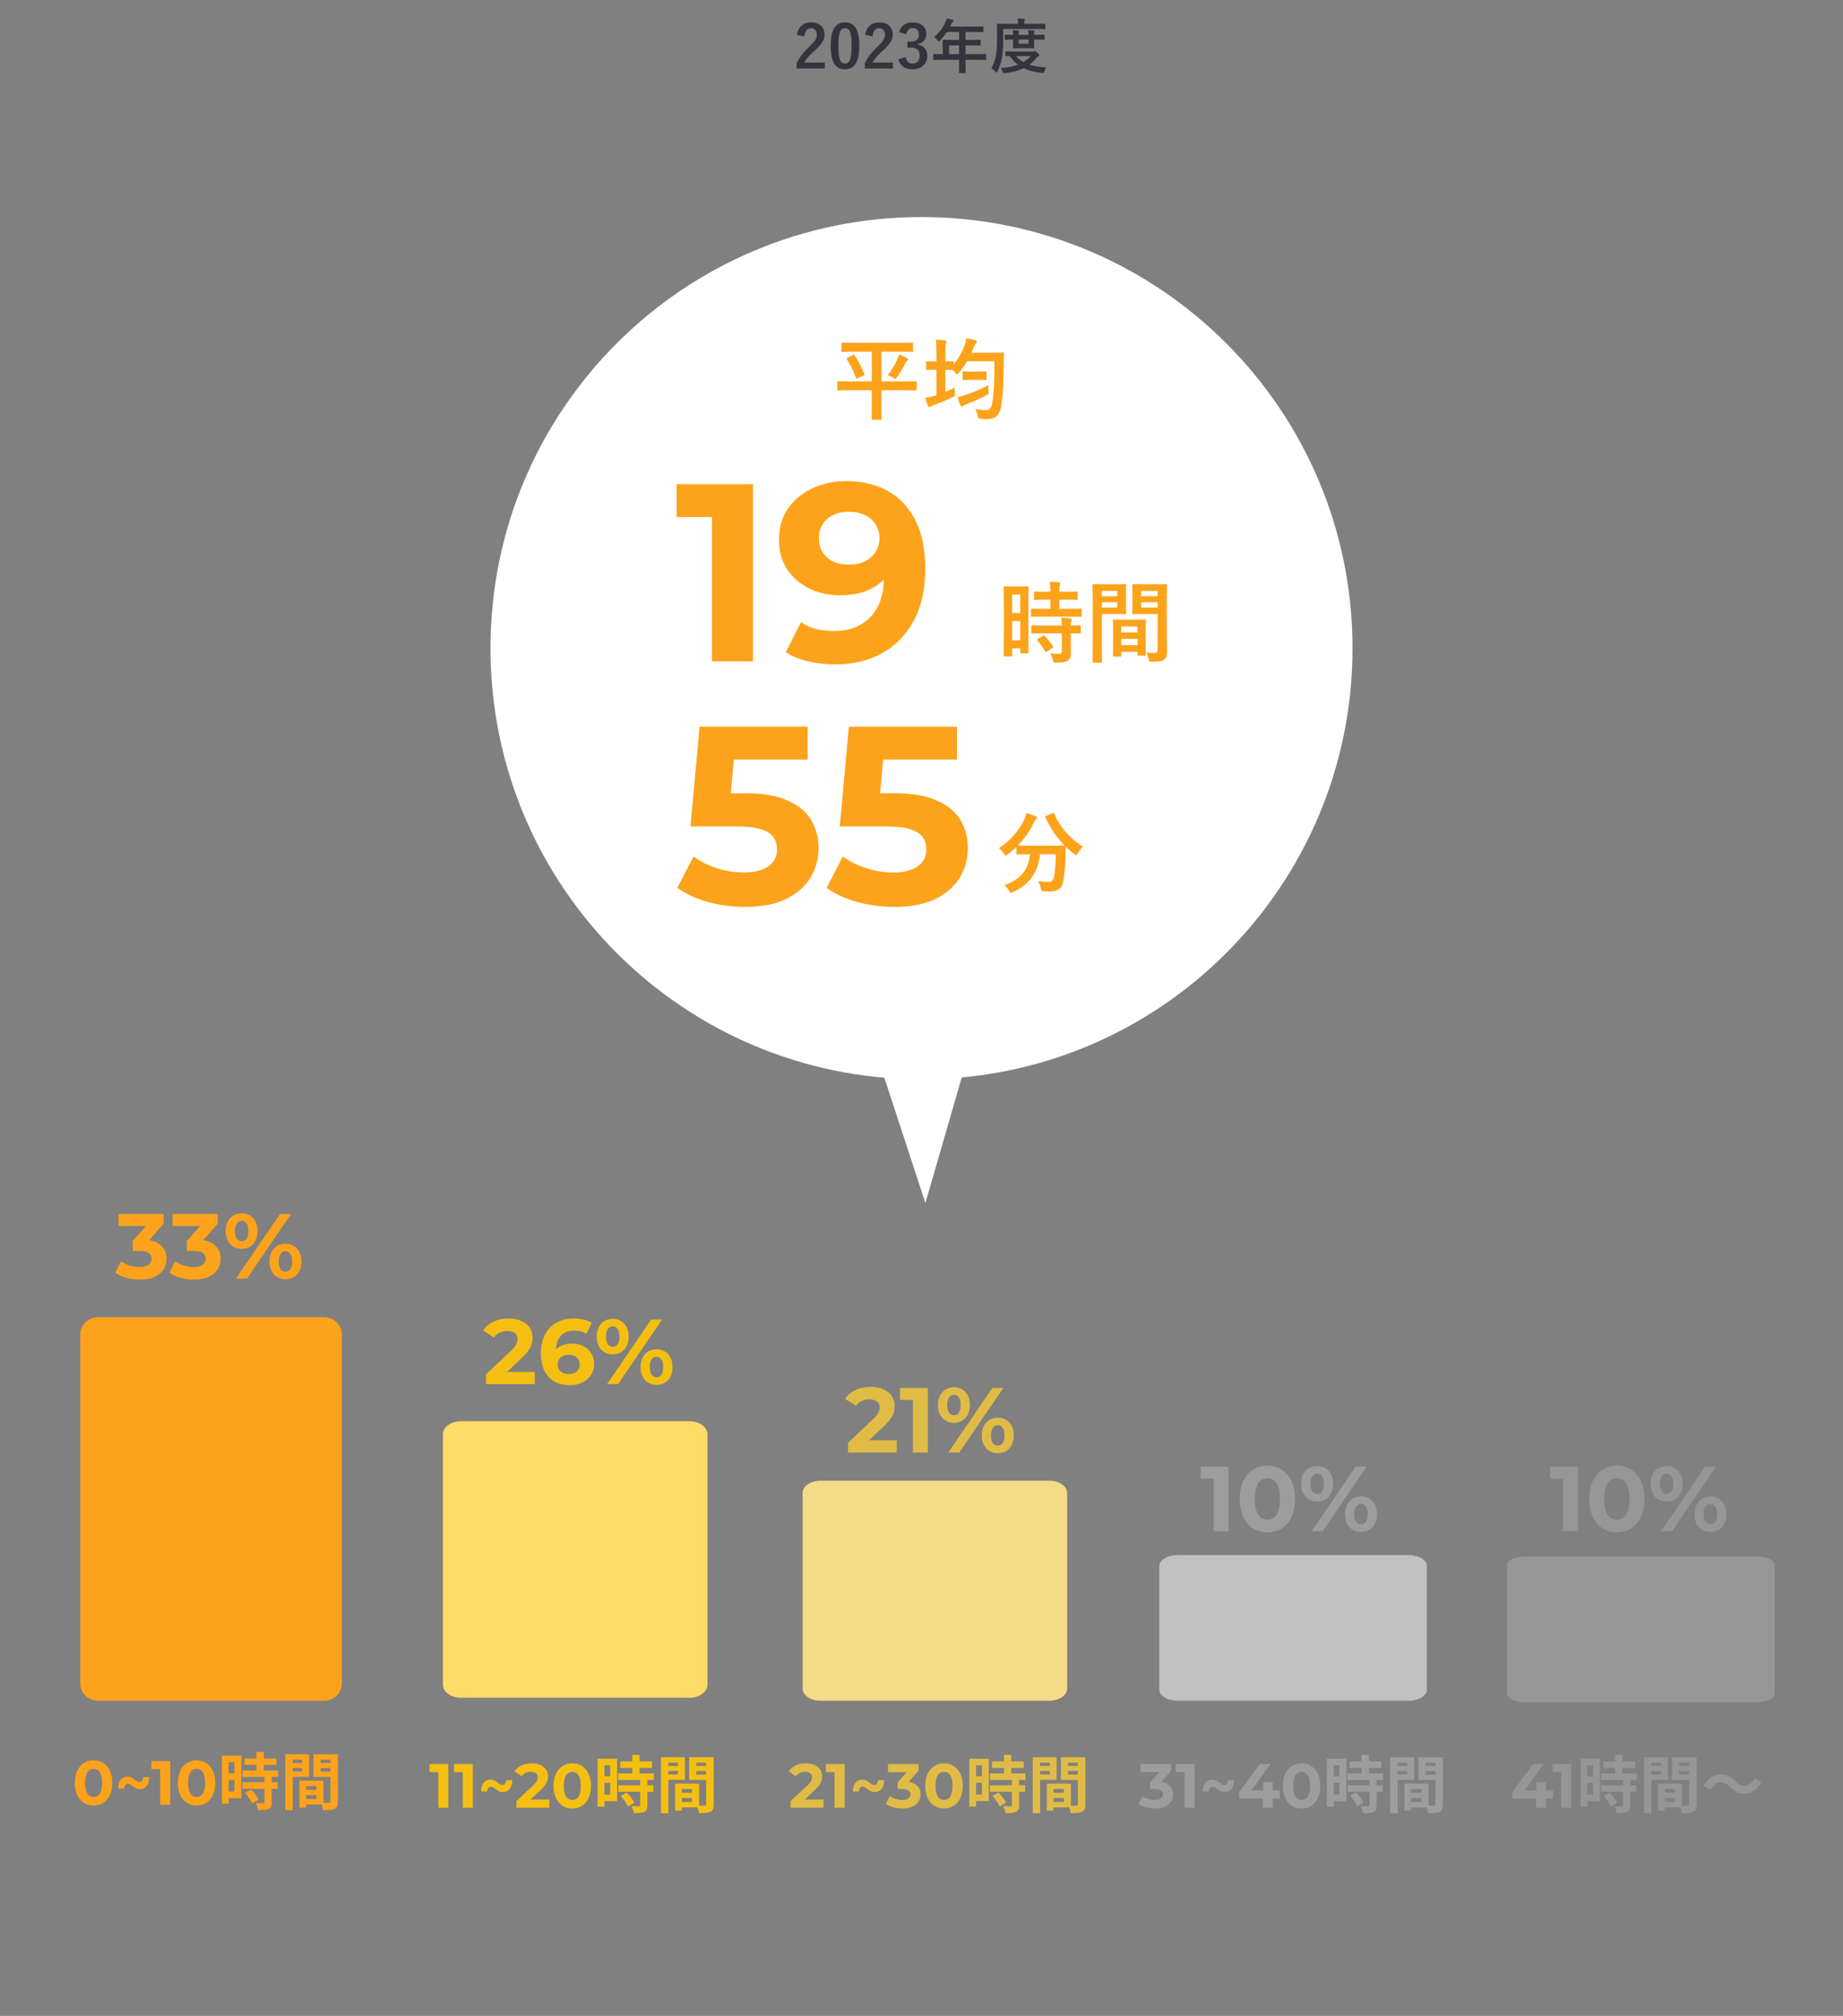 <svg width="620" height="678" viewBox="0 0 620 678" fill="none" xmlns="http://www.w3.org/2000/svg">
<rect x="0" y="0" width="620" height="678" fill="#808080" stroke="none"/>
<mask id="mask0_702_1433" style="mask-type:luminance" maskUnits="userSpaceOnUse" x="0" y="6" width="620" height="672">
<path d="M620 6H0V678H620V6Z" fill="white"/>
</mask>
<g mask="url(#mask0_702_1433)">
<path d="M31.478 607.252C30.274 607.252 29.196 606.958 28.244 606.37C27.292 605.768 26.543 604.9 25.997 603.766C25.451 602.632 25.178 601.26 25.178 599.65C25.178 598.04 25.451 596.668 25.997 595.534C26.543 594.4 27.292 593.539 28.244 592.951C29.196 592.349 30.274 592.048 31.478 592.048C32.696 592.048 33.774 592.349 34.712 592.951C35.664 593.539 36.413 594.4 36.959 595.534C37.505 596.668 37.778 598.04 37.778 599.65C37.778 601.26 37.505 602.632 36.959 603.766C36.413 604.9 35.664 605.768 34.712 606.37C33.774 606.958 32.696 607.252 31.478 607.252ZM31.478 604.375C32.052 604.375 32.549 604.214 32.969 603.892C33.403 603.57 33.739 603.059 33.977 602.359C34.229 601.659 34.355 600.756 34.355 599.65C34.355 598.544 34.229 597.641 33.977 596.941C33.739 596.241 33.403 595.73 32.969 595.408C32.549 595.086 32.052 594.925 31.478 594.925C30.918 594.925 30.421 595.086 29.987 595.408C29.567 595.73 29.231 596.241 28.979 596.941C28.741 597.641 28.622 598.544 28.622 599.65C28.622 600.756 28.741 601.659 28.979 602.359C29.231 603.059 29.567 603.57 29.987 603.892C30.421 604.214 30.918 604.375 31.478 604.375ZM47.074 601.729C46.584 601.729 46.15 601.638 45.772 601.456C45.394 601.274 45.05 601.064 44.742 600.826C44.434 600.588 44.148 600.378 43.882 600.196C43.615 600 43.343 599.902 43.062 599.902C42.684 599.902 42.377 600.049 42.139 600.343C41.914 600.637 41.788 601.036 41.761 601.54H39.724C39.752 600.21 40.053 599.209 40.627 598.537C41.215 597.865 41.964 597.529 42.873 597.529C43.364 597.529 43.797 597.627 44.175 597.823C44.553 598.005 44.889 598.215 45.184 598.453C45.492 598.677 45.779 598.887 46.044 599.083C46.31 599.265 46.584 599.356 46.864 599.356C47.255 599.356 47.563 599.209 47.788 598.915C48.026 598.621 48.151 598.222 48.166 597.718H50.224C50.196 599.034 49.888 600.035 49.3 600.721C48.725 601.393 47.983 601.729 47.074 601.729ZM53.881 607V593.56L55.351 595.03H50.941V592.3H57.283V607H53.881ZM66.136 607.252C64.932 607.252 63.854 606.958 62.902 606.37C61.95 605.768 61.201 604.9 60.655 603.766C60.109 602.632 59.836 601.26 59.836 599.65C59.836 598.04 60.109 596.668 60.655 595.534C61.201 594.4 61.95 593.539 62.902 592.951C63.854 592.349 64.932 592.048 66.136 592.048C67.354 592.048 68.432 592.349 69.37 592.951C70.322 593.539 71.071 594.4 71.617 595.534C72.163 596.668 72.436 598.04 72.436 599.65C72.436 601.26 72.163 602.632 71.617 603.766C71.071 604.9 70.322 605.768 69.37 606.37C68.432 606.958 67.354 607.252 66.136 607.252ZM66.136 604.375C66.71 604.375 67.207 604.214 67.627 603.892C68.061 603.57 68.397 603.059 68.635 602.359C68.887 601.659 69.013 600.756 69.013 599.65C69.013 598.544 68.887 597.641 68.635 596.941C68.397 596.241 68.061 595.73 67.627 595.408C67.207 595.086 66.71 594.925 66.136 594.925C65.576 594.925 65.079 595.086 64.645 595.408C64.225 595.73 63.889 596.241 63.637 596.941C63.399 597.641 63.28 598.544 63.28 599.65C63.28 600.756 63.399 601.659 63.637 602.359C63.889 603.059 64.225 603.57 64.645 603.892C65.079 604.214 65.576 604.375 66.136 604.375ZM78.877 592.72H76.945V596.416H78.877V592.72ZM76.945 602.548H78.877V598.6H76.945V602.548ZM81.208 590.494V604.774H76.945V606.622H74.635V590.494H81.208ZM82.447 603.01L84.442 601.855C85.408 602.884 86.542 604.27 86.983 605.299L84.841 606.538C84.463 605.572 83.392 604.081 82.447 603.01ZM93.556 597.634H91.393V599.44H93.409V601.603H91.393V606.181C91.393 607.378 91.162 608.008 90.343 608.386C89.524 608.743 88.39 608.806 86.836 608.806C86.752 608.113 86.374 607.126 86.038 606.454C87.046 606.496 88.222 606.496 88.537 606.496C88.873 606.496 88.978 606.412 88.978 606.118V601.603H81.607V599.44H88.978V597.634H81.565V595.45H86.311V593.602H82.279V591.418H86.311V589.213H88.768V591.418H92.968V593.602H88.768V595.45H93.556V597.634ZM101.683 591.817H98.449V592.93H101.683V591.817ZM98.449 595.807H101.683V594.61H98.449V595.807ZM104.014 597.592H98.449V608.827H95.971V590.011H104.014V597.592ZM107.836 595.849H111.175V594.61H107.836V595.849ZM111.175 591.817H107.836V592.93H111.175V591.817ZM102.985 605.047H106.45V603.745H102.985V605.047ZM106.45 601.96V600.7H102.985V601.96H106.45ZM113.695 590.011V605.866C113.695 607.21 113.422 607.945 112.582 608.344C111.763 608.764 110.545 608.827 108.739 608.827C108.676 608.302 108.445 607.525 108.193 606.874H102.985V607.945H100.717V598.873H101.746V598.852L108.802 598.873V606.307C109.621 606.328 110.398 606.328 110.671 606.307C111.049 606.307 111.175 606.181 111.175 605.845V597.634H105.463V590.011H113.695Z" fill="#FCA31B"/>
<path d="M109 443H33C29.686 443 27 445.606 27 448.82V566.18C27 569.395 29.686 572 33 572H109C112.314 572 115 569.395 115 566.18V448.82C115 445.606 112.314 443 109 443Z" fill="#FCA31B"/>
<path d="M47.068 430.372C45.559 430.372 44.061 430.176 42.573 429.783C41.085 429.37 39.824 428.791 38.791 428.047L40.744 424.203C41.571 424.802 42.532 425.278 43.627 425.629C44.722 425.98 45.828 426.156 46.944 426.156C48.205 426.156 49.197 425.908 49.92 425.412C50.643 424.916 51.005 424.234 51.005 423.366C51.005 422.539 50.685 421.888 50.044 421.413C49.403 420.938 48.37 420.7 46.944 420.7H44.65V417.383L50.695 410.532L51.253 412.33H39.876V408.3H55.066V411.555L49.052 418.406L46.51 416.949H47.967C50.633 416.949 52.648 417.548 54.012 418.747C55.376 419.946 56.058 421.485 56.058 423.366C56.058 424.585 55.738 425.732 55.097 426.807C54.456 427.861 53.475 428.719 52.152 429.38C50.829 430.041 49.135 430.372 47.068 430.372ZM65.262 430.372C63.754 430.372 62.255 430.176 60.767 429.783C59.279 429.37 58.019 428.791 56.985 428.047L58.938 424.203C59.765 424.802 60.726 425.278 61.821 425.629C62.917 425.98 64.022 426.156 65.138 426.156C66.399 426.156 67.391 425.908 68.114 425.412C68.838 424.916 69.199 424.234 69.199 423.366C69.199 422.539 68.879 421.888 68.238 421.413C67.598 420.938 66.564 420.7 65.138 420.7H62.844V417.383L68.889 410.532L69.447 412.33H58.07V408.3H73.26V411.555L67.246 418.406L64.704 416.949H66.161C68.827 416.949 70.842 417.548 72.206 418.747C73.57 419.946 74.252 421.485 74.252 423.366C74.252 424.585 73.932 425.732 73.291 426.807C72.651 427.861 71.669 428.719 70.346 429.38C69.024 430.041 67.329 430.372 65.262 430.372ZM79.399 430L94.217 408.3H97.906L83.088 430H79.399ZM81.29 420.018C80.236 420.018 79.306 419.78 78.5 419.305C77.694 418.809 77.054 418.117 76.578 417.228C76.124 416.319 75.896 415.254 75.896 414.035C75.896 412.816 76.124 411.762 76.578 410.873C77.054 409.984 77.694 409.292 78.5 408.796C79.306 408.3 80.236 408.052 81.29 408.052C82.344 408.052 83.274 408.3 84.08 408.796C84.886 409.292 85.517 409.984 85.971 410.873C86.426 411.762 86.653 412.816 86.653 414.035C86.653 415.254 86.426 416.319 85.971 417.228C85.517 418.117 84.886 418.809 84.08 419.305C83.274 419.78 82.344 420.018 81.29 420.018ZM81.29 417.476C81.972 417.476 82.52 417.197 82.933 416.639C83.347 416.06 83.553 415.192 83.553 414.035C83.553 412.878 83.347 412.02 82.933 411.462C82.52 410.883 81.972 410.594 81.29 410.594C80.629 410.594 80.081 410.883 79.647 411.462C79.234 412.02 79.027 412.878 79.027 414.035C79.027 415.172 79.234 416.029 79.647 416.608C80.081 417.187 80.629 417.476 81.29 417.476ZM96.015 430.248C94.982 430.248 94.052 430.01 93.225 429.535C92.419 429.039 91.789 428.347 91.334 427.458C90.88 426.549 90.652 425.484 90.652 424.265C90.652 423.046 90.88 421.992 91.334 421.103C91.789 420.214 92.419 419.522 93.225 419.026C94.052 418.53 94.982 418.282 96.015 418.282C97.09 418.282 98.03 418.53 98.836 419.026C99.642 419.522 100.273 420.214 100.727 421.103C101.182 421.992 101.409 423.046 101.409 424.265C101.409 425.484 101.182 426.549 100.727 427.458C100.273 428.347 99.642 429.039 98.836 429.535C98.03 430.01 97.09 430.248 96.015 430.248ZM96.015 427.706C96.697 427.706 97.245 427.427 97.658 426.869C98.072 426.29 98.278 425.422 98.278 424.265C98.278 423.128 98.072 422.271 97.658 421.692C97.245 421.113 96.697 420.824 96.015 420.824C95.354 420.824 94.806 421.113 94.372 421.692C93.959 422.25 93.752 423.108 93.752 424.265C93.752 425.422 93.959 426.29 94.372 426.869C94.806 427.427 95.354 427.706 96.015 427.706Z" fill="#FCA31B"/>
<path d="M147.433 608V594.56L148.903 596.03H144.493V593.3H150.835V608H147.433ZM155.657 608V594.56L157.127 596.03H152.717V593.3H159.059V608H155.657ZM169.193 602.729C168.703 602.729 168.269 602.638 167.891 602.456C167.513 602.274 167.17 602.064 166.862 601.826C166.554 601.588 166.267 601.378 166.001 601.196C165.735 601 165.462 600.902 165.182 600.902C164.804 600.902 164.496 601.049 164.258 601.343C164.034 601.637 163.908 602.036 163.88 602.54H161.843C161.871 601.21 162.172 600.209 162.746 599.537C163.334 598.865 164.083 598.529 164.993 598.529C165.483 598.529 165.917 598.627 166.295 598.823C166.673 599.005 167.009 599.215 167.303 599.453C167.611 599.677 167.898 599.887 168.164 600.083C168.43 600.265 168.703 600.356 168.983 600.356C169.375 600.356 169.683 600.209 169.907 599.915C170.145 599.621 170.271 599.222 170.285 598.718H172.343C172.315 600.034 172.007 601.035 171.419 601.721C170.845 602.393 170.103 602.729 169.193 602.729ZM173.709 608V605.795L179.379 600.44C179.827 600.034 180.156 599.67 180.366 599.348C180.576 599.026 180.716 598.732 180.786 598.466C180.87 598.2 180.912 597.955 180.912 597.731C180.912 597.143 180.709 596.695 180.303 596.387C179.911 596.065 179.33 595.904 178.56 595.904C177.944 595.904 177.37 596.023 176.838 596.261C176.32 596.499 175.879 596.87 175.515 597.374L173.037 595.778C173.597 594.938 174.381 594.273 175.389 593.783C176.397 593.293 177.559 593.048 178.875 593.048C179.967 593.048 180.919 593.23 181.731 593.594C182.557 593.944 183.194 594.441 183.642 595.085C184.104 595.729 184.335 596.499 184.335 597.395C184.335 597.871 184.272 598.347 184.146 598.823C184.034 599.285 183.796 599.775 183.432 600.293C183.082 600.811 182.564 601.392 181.878 602.036L177.174 606.467L176.523 605.228H184.818V608H173.709ZM192.522 608.252C191.318 608.252 190.24 607.958 189.288 607.37C188.336 606.768 187.587 605.9 187.041 604.766C186.495 603.632 186.222 602.26 186.222 600.65C186.222 599.04 186.495 597.668 187.041 596.534C187.587 595.4 188.336 594.539 189.288 593.951C190.24 593.349 191.318 593.048 192.522 593.048C193.74 593.048 194.818 593.349 195.756 593.951C196.708 594.539 197.457 595.4 198.003 596.534C198.549 597.668 198.822 599.04 198.822 600.65C198.822 602.26 198.549 603.632 198.003 604.766C197.457 605.9 196.708 606.768 195.756 607.37C194.818 607.958 193.74 608.252 192.522 608.252ZM192.522 605.375C193.096 605.375 193.593 605.214 194.013 604.892C194.447 604.57 194.783 604.059 195.021 603.359C195.273 602.659 195.399 601.756 195.399 600.65C195.399 599.544 195.273 598.641 195.021 597.941C194.783 597.241 194.447 596.73 194.013 596.408C193.593 596.086 193.096 595.925 192.522 595.925C191.962 595.925 191.465 596.086 191.031 596.408C190.611 596.73 190.275 597.241 190.023 597.941C189.785 598.641 189.666 599.544 189.666 600.65C189.666 601.756 189.785 602.659 190.023 603.359C190.275 604.059 190.611 604.57 191.031 604.892C191.465 605.214 191.962 605.375 192.522 605.375ZM205.263 593.72H203.331V597.416H205.263V593.72ZM203.331 603.548H205.263V599.6H203.331V603.548ZM207.594 591.494V605.774H203.331V607.622H201.021V591.494H207.594ZM208.833 604.01L210.828 602.855C211.794 603.884 212.928 605.27 213.369 606.299L211.227 607.538C210.849 606.572 209.778 605.081 208.833 604.01ZM219.942 598.634H217.779V600.44H219.795V602.603H217.779V607.181C217.779 608.378 217.548 609.008 216.729 609.386C215.91 609.743 214.776 609.806 213.222 609.806C213.138 609.113 212.76 608.126 212.424 607.454C213.432 607.496 214.608 607.496 214.923 607.496C215.259 607.496 215.364 607.412 215.364 607.118V602.603H207.993V600.44H215.364V598.634H207.951V596.45H212.697V594.602H208.665V592.418H212.697V590.213H215.154V592.418H219.354V594.602H215.154V596.45H219.942V598.634ZM228.069 592.817H224.835V593.93H228.069V592.817ZM224.835 596.807H228.069V595.61H224.835V596.807ZM230.4 598.592H224.835V609.827H222.357V591.011H230.4V598.592ZM234.222 596.849H237.561V595.61H234.222V596.849ZM237.561 592.817H234.222V593.93H237.561V592.817ZM229.371 606.047H232.836V604.745H229.371V606.047ZM232.836 602.96V601.7H229.371V602.96H232.836ZM240.081 591.011V606.866C240.081 608.21 239.808 608.945 238.968 609.344C238.149 609.764 236.931 609.827 235.125 609.827C235.062 609.302 234.831 608.525 234.579 607.874H229.371V608.945H227.103V599.873H228.132V599.852L235.188 599.873V607.307C236.007 607.328 236.784 607.328 237.057 607.307C237.435 607.307 237.561 607.181 237.561 606.845V598.634H231.849V591.011H240.081Z" fill="#F4BF11"/>
<path d="M232 478H155C151.686 478 149 479.983 149 482.429V566.571C149 569.017 151.686 571 155 571H232C235.314 571 238 569.017 238 566.571V482.429C238 479.983 235.314 478 232 478Z" fill="#FFDC67"/>
<path d="M163.496 465.5V462.245L171.866 454.34C172.527 453.741 173.013 453.203 173.323 452.728C173.633 452.253 173.84 451.819 173.943 451.426C174.067 451.033 174.129 450.672 174.129 450.341C174.129 449.473 173.829 448.812 173.23 448.357C172.651 447.882 171.794 447.644 170.657 447.644C169.748 447.644 168.9 447.82 168.115 448.171C167.35 448.522 166.699 449.07 166.162 449.814L162.504 447.458C163.331 446.218 164.488 445.236 165.976 444.513C167.464 443.79 169.179 443.428 171.122 443.428C172.734 443.428 174.139 443.697 175.338 444.234C176.557 444.751 177.498 445.484 178.159 446.435C178.841 447.386 179.182 448.522 179.182 449.845C179.182 450.548 179.089 451.25 178.903 451.953C178.738 452.635 178.386 453.358 177.849 454.123C177.332 454.888 176.568 455.745 175.555 456.696L168.611 463.237L167.65 461.408H179.895V465.5H163.496ZM191.67 465.872C189.686 465.872 187.961 465.459 186.493 464.632C185.047 463.805 183.931 462.596 183.145 461.005C182.36 459.414 181.967 457.45 181.967 455.115C181.967 452.614 182.432 450.496 183.362 448.76C184.313 447.024 185.615 445.701 187.268 444.792C188.942 443.883 190.864 443.428 193.034 443.428C194.192 443.428 195.297 443.552 196.351 443.8C197.405 444.048 198.315 444.42 199.079 444.916L197.219 448.605C196.62 448.192 195.979 447.913 195.297 447.768C194.615 447.603 193.902 447.52 193.158 447.52C191.278 447.52 189.79 448.088 188.694 449.225C187.599 450.362 187.051 452.046 187.051 454.278C187.051 454.65 187.051 455.063 187.051 455.518C187.072 455.973 187.134 456.427 187.237 456.882L185.842 455.58C186.235 454.774 186.741 454.102 187.361 453.565C187.981 453.007 188.715 452.594 189.562 452.325C190.43 452.036 191.381 451.891 192.414 451.891C193.82 451.891 195.08 452.17 196.196 452.728C197.312 453.286 198.201 454.071 198.862 455.084C199.544 456.097 199.885 457.285 199.885 458.649C199.885 460.116 199.513 461.398 198.769 462.493C198.046 463.568 197.064 464.405 195.824 465.004C194.605 465.583 193.22 465.872 191.67 465.872ZM191.391 462.121C192.094 462.121 192.714 461.997 193.251 461.749C193.809 461.48 194.243 461.098 194.553 460.602C194.863 460.106 195.018 459.538 195.018 458.897C195.018 457.905 194.677 457.12 193.995 456.541C193.334 455.942 192.445 455.642 191.329 455.642C190.585 455.642 189.934 455.787 189.376 456.076C188.818 456.345 188.374 456.727 188.043 457.223C187.733 457.698 187.578 458.256 187.578 458.897C187.578 459.517 187.733 460.075 188.043 460.571C188.353 461.046 188.787 461.429 189.345 461.718C189.903 461.987 190.585 462.121 191.391 462.121ZM204.231 465.5L219.049 443.8H222.738L207.92 465.5H204.231ZM206.122 455.518C205.068 455.518 204.138 455.28 203.332 454.805C202.526 454.309 201.885 453.617 201.41 452.728C200.955 451.819 200.728 450.754 200.728 449.535C200.728 448.316 200.955 447.262 201.41 446.373C201.885 445.484 202.526 444.792 203.332 444.296C204.138 443.8 205.068 443.552 206.122 443.552C207.176 443.552 208.106 443.8 208.912 444.296C209.718 444.792 210.348 445.484 210.803 446.373C211.258 447.262 211.485 448.316 211.485 449.535C211.485 450.754 211.258 451.819 210.803 452.728C210.348 453.617 209.718 454.309 208.912 454.805C208.106 455.28 207.176 455.518 206.122 455.518ZM206.122 452.976C206.804 452.976 207.352 452.697 207.765 452.139C208.178 451.56 208.385 450.692 208.385 449.535C208.385 448.378 208.178 447.52 207.765 446.962C207.352 446.383 206.804 446.094 206.122 446.094C205.461 446.094 204.913 446.383 204.479 446.962C204.066 447.52 203.859 448.378 203.859 449.535C203.859 450.672 204.066 451.529 204.479 452.108C204.913 452.687 205.461 452.976 206.122 452.976ZM220.847 465.748C219.814 465.748 218.884 465.51 218.057 465.035C217.251 464.539 216.621 463.847 216.166 462.958C215.711 462.049 215.484 460.984 215.484 459.765C215.484 458.546 215.711 457.492 216.166 456.603C216.621 455.714 217.251 455.022 218.057 454.526C218.884 454.03 219.814 453.782 220.847 453.782C221.922 453.782 222.862 454.03 223.668 454.526C224.474 455.022 225.104 455.714 225.559 456.603C226.014 457.492 226.241 458.546 226.241 459.765C226.241 460.984 226.014 462.049 225.559 462.958C225.104 463.847 224.474 464.539 223.668 465.035C222.862 465.51 221.922 465.748 220.847 465.748ZM220.847 463.206C221.529 463.206 222.077 462.927 222.49 462.369C222.903 461.79 223.11 460.922 223.11 459.765C223.11 458.628 222.903 457.771 222.49 457.192C222.077 456.613 221.529 456.324 220.847 456.324C220.186 456.324 219.638 456.613 219.204 457.192C218.791 457.75 218.584 458.608 218.584 459.765C218.584 460.922 218.791 461.79 219.204 462.369C219.638 462.927 220.186 463.206 220.847 463.206Z" fill="#F4BF11"/>
<path d="M265.949 608V605.795L271.619 600.44C272.067 600.034 272.396 599.67 272.606 599.348C272.816 599.026 272.956 598.732 273.026 598.466C273.11 598.2 273.152 597.955 273.152 597.731C273.152 597.143 272.949 596.695 272.543 596.387C272.151 596.065 271.57 595.904 270.8 595.904C270.184 595.904 269.61 596.023 269.078 596.261C268.56 596.499 268.119 596.87 267.755 597.374L265.277 595.778C265.837 594.938 266.621 594.273 267.629 593.783C268.637 593.293 269.799 593.048 271.115 593.048C272.207 593.048 273.159 593.23 273.971 593.594C274.797 593.944 275.434 594.441 275.882 595.085C276.344 595.729 276.575 596.499 276.575 597.395C276.575 597.871 276.512 598.347 276.386 598.823C276.274 599.285 276.036 599.775 275.672 600.293C275.322 600.811 274.804 601.392 274.118 602.036L269.414 606.467L268.763 605.228H277.058V608H265.949ZM280.73 608V594.56L282.2 596.03H277.79V593.3H284.132V608H280.73ZM294.266 602.729C293.776 602.729 293.342 602.638 292.964 602.456C292.586 602.274 292.243 602.064 291.935 601.826C291.627 601.588 291.34 601.378 291.074 601.196C290.808 601 290.535 600.902 290.255 600.902C289.877 600.902 289.569 601.049 289.331 601.343C289.107 601.637 288.981 602.036 288.953 602.54H286.916C286.944 601.21 287.245 600.209 287.819 599.537C288.407 598.865 289.156 598.529 290.066 598.529C290.556 598.529 290.99 598.627 291.368 598.823C291.746 599.005 292.082 599.215 292.376 599.453C292.684 599.677 292.971 599.887 293.237 600.083C293.503 600.265 293.776 600.356 294.056 600.356C294.448 600.356 294.756 600.209 294.98 599.915C295.218 599.621 295.344 599.222 295.358 598.718H297.416C297.388 600.034 297.08 601.035 296.492 601.721C295.918 602.393 295.176 602.729 294.266 602.729ZM303.613 608.252C302.591 608.252 301.576 608.119 300.568 607.853C299.56 607.573 298.706 607.181 298.006 606.677L299.329 604.073C299.889 604.479 300.54 604.801 301.282 605.039C302.024 605.277 302.773 605.396 303.529 605.396C304.383 605.396 305.055 605.228 305.545 604.892C306.035 604.556 306.28 604.094 306.28 603.506C306.28 602.946 306.063 602.505 305.629 602.183C305.195 601.861 304.495 601.7 303.529 601.7H301.975V599.453L306.07 594.812L306.448 596.03H298.741V593.3H309.031V595.505L304.957 600.146L303.235 599.159H304.222C306.028 599.159 307.393 599.565 308.317 600.377C309.241 601.189 309.703 602.232 309.703 603.506C309.703 604.332 309.486 605.109 309.052 605.837C308.618 606.551 307.953 607.132 307.057 607.58C306.161 608.028 305.013 608.252 303.613 608.252ZM317.574 608.252C316.37 608.252 315.292 607.958 314.34 607.37C313.388 606.768 312.639 605.9 312.093 604.766C311.547 603.632 311.274 602.26 311.274 600.65C311.274 599.04 311.547 597.668 312.093 596.534C312.639 595.4 313.388 594.539 314.34 593.951C315.292 593.349 316.37 593.048 317.574 593.048C318.792 593.048 319.87 593.349 320.808 593.951C321.76 594.539 322.509 595.4 323.055 596.534C323.601 597.668 323.874 599.04 323.874 600.65C323.874 602.26 323.601 603.632 323.055 604.766C322.509 605.9 321.76 606.768 320.808 607.37C319.87 607.958 318.792 608.252 317.574 608.252ZM317.574 605.375C318.148 605.375 318.645 605.214 319.065 604.892C319.499 604.57 319.835 604.059 320.073 603.359C320.325 602.659 320.451 601.756 320.451 600.65C320.451 599.544 320.325 598.641 320.073 597.941C319.835 597.241 319.499 596.73 319.065 596.408C318.645 596.086 318.148 595.925 317.574 595.925C317.014 595.925 316.517 596.086 316.083 596.408C315.663 596.73 315.327 597.241 315.075 597.941C314.837 598.641 314.718 599.544 314.718 600.65C314.718 601.756 314.837 602.659 315.075 603.359C315.327 604.059 315.663 604.57 316.083 604.892C316.517 605.214 317.014 605.375 317.574 605.375ZM330.315 593.72H328.383V597.416H330.315V593.72ZM328.383 603.548H330.315V599.6H328.383V603.548ZM332.646 591.494V605.774H328.383V607.622H326.073V591.494H332.646ZM333.885 604.01L335.88 602.855C336.846 603.884 337.98 605.27 338.421 606.299L336.279 607.538C335.901 606.572 334.83 605.081 333.885 604.01ZM344.994 598.634H342.831V600.44H344.847V602.603H342.831V607.181C342.831 608.378 342.6 609.008 341.781 609.386C340.962 609.743 339.828 609.806 338.274 609.806C338.19 609.113 337.812 608.126 337.476 607.454C338.484 607.496 339.66 607.496 339.975 607.496C340.311 607.496 340.416 607.412 340.416 607.118V602.603H333.045V600.44H340.416V598.634H333.003V596.45H337.749V594.602H333.717V592.418H337.749V590.213H340.206V592.418H344.406V594.602H340.206V596.45H344.994V598.634ZM353.121 592.817H349.887V593.93H353.121V592.817ZM349.887 596.807H353.121V595.61H349.887V596.807ZM355.452 598.592H349.887V609.827H347.409V591.011H355.452V598.592ZM359.274 596.849H362.613V595.61H359.274V596.849ZM362.613 592.817H359.274V593.93H362.613V592.817ZM354.423 606.047H357.888V604.745H354.423V606.047ZM357.888 602.96V601.7H354.423V602.96H357.888ZM365.133 591.011V606.866C365.133 608.21 364.86 608.945 364.02 609.344C363.201 609.764 361.983 609.827 360.177 609.827C360.114 609.302 359.883 608.525 359.631 607.874H354.423V608.945H352.155V599.873H353.184V599.852L360.24 599.873V607.307C361.059 607.328 361.836 607.328 362.109 607.307C362.487 607.307 362.613 607.181 362.613 606.845V598.634H356.901V591.011H365.133Z" fill="#E0BC46"/>
<path d="M353 498H276C272.686 498 270 499.841 270 502.111V567.889C270 570.159 272.686 572 276 572H353C356.314 572 359 570.159 359 567.889V502.111C359 499.841 356.314 498 353 498Z" fill="#F4DB88"/>
<path d="M285.287 488.5V485.245L293.657 477.34C294.318 476.741 294.804 476.203 295.114 475.728C295.424 475.253 295.631 474.819 295.734 474.426C295.858 474.033 295.92 473.672 295.92 473.341C295.92 472.473 295.62 471.812 295.021 471.357C294.442 470.882 293.585 470.644 292.448 470.644C291.539 470.644 290.691 470.82 289.906 471.171C289.141 471.522 288.49 472.07 287.953 472.814L284.295 470.458C285.122 469.218 286.279 468.236 287.767 467.513C289.255 466.79 290.97 466.428 292.913 466.428C294.525 466.428 295.93 466.697 297.129 467.234C298.348 467.751 299.289 468.484 299.95 469.435C300.632 470.386 300.973 471.522 300.973 472.845C300.973 473.548 300.88 474.25 300.694 474.953C300.529 475.635 300.177 476.358 299.64 477.123C299.123 477.888 298.359 478.745 297.346 479.696L290.402 486.237L289.441 484.408H301.686V488.5H285.287ZM307.106 488.5V468.66L309.276 470.83H302.766V466.8H312.128V488.5H307.106ZM319.029 488.5L333.847 466.8H337.536L322.718 488.5H319.029ZM320.92 478.518C319.866 478.518 318.936 478.28 318.13 477.805C317.324 477.309 316.683 476.617 316.208 475.728C315.753 474.819 315.526 473.754 315.526 472.535C315.526 471.316 315.753 470.262 316.208 469.373C316.683 468.484 317.324 467.792 318.13 467.296C318.936 466.8 319.866 466.552 320.92 466.552C321.974 466.552 322.904 466.8 323.71 467.296C324.516 467.792 325.146 468.484 325.601 469.373C326.056 470.262 326.283 471.316 326.283 472.535C326.283 473.754 326.056 474.819 325.601 475.728C325.146 476.617 324.516 477.309 323.71 477.805C322.904 478.28 321.974 478.518 320.92 478.518ZM320.92 475.976C321.602 475.976 322.15 475.697 322.563 475.139C322.976 474.56 323.183 473.692 323.183 472.535C323.183 471.378 322.976 470.52 322.563 469.962C322.15 469.383 321.602 469.094 320.92 469.094C320.259 469.094 319.711 469.383 319.277 469.962C318.864 470.52 318.657 471.378 318.657 472.535C318.657 473.672 318.864 474.529 319.277 475.108C319.711 475.687 320.259 475.976 320.92 475.976ZM335.645 488.748C334.612 488.748 333.682 488.51 332.855 488.035C332.049 487.539 331.419 486.847 330.964 485.958C330.509 485.049 330.282 483.984 330.282 482.765C330.282 481.546 330.509 480.492 330.964 479.603C331.419 478.714 332.049 478.022 332.855 477.526C333.682 477.03 334.612 476.782 335.645 476.782C336.72 476.782 337.66 477.03 338.466 477.526C339.272 478.022 339.902 478.714 340.357 479.603C340.812 480.492 341.039 481.546 341.039 482.765C341.039 483.984 340.812 485.049 340.357 485.958C339.902 486.847 339.272 487.539 338.466 488.035C337.66 488.51 336.72 488.748 335.645 488.748ZM335.645 486.206C336.327 486.206 336.875 485.927 337.288 485.369C337.701 484.79 337.908 483.922 337.908 482.765C337.908 481.628 337.701 480.771 337.288 480.192C336.875 479.613 336.327 479.324 335.645 479.324C334.984 479.324 334.436 479.613 334.002 480.192C333.589 480.75 333.382 481.608 333.382 482.765C333.382 483.922 333.589 484.79 334.002 485.369C334.436 485.927 334.984 486.206 335.645 486.206Z" fill="#E0BC46"/>
<path d="M388.561 608.252C387.539 608.252 386.524 608.119 385.516 607.853C384.508 607.573 383.654 607.181 382.954 606.677L384.277 604.073C384.837 604.479 385.488 604.801 386.23 605.039C386.972 605.277 387.721 605.396 388.477 605.396C389.331 605.396 390.003 605.228 390.493 604.892C390.983 604.556 391.228 604.094 391.228 603.506C391.228 602.946 391.011 602.505 390.577 602.183C390.143 601.861 389.443 601.7 388.477 601.7H386.923V599.453L391.018 594.812L391.396 596.03H383.689V593.3H393.979V595.505L389.905 600.146L388.183 599.159H389.17C390.976 599.159 392.341 599.565 393.265 600.377C394.189 601.189 394.651 602.232 394.651 603.506C394.651 604.332 394.434 605.109 394 605.837C393.566 606.551 392.901 607.132 392.005 607.58C391.109 608.028 389.961 608.252 388.561 608.252ZM398.49 608V594.56L399.96 596.03H395.55V593.3H401.892V608H398.49ZM412.026 602.729C411.536 602.729 411.102 602.638 410.724 602.456C410.346 602.274 410.003 602.064 409.695 601.826C409.387 601.588 409.1 601.378 408.834 601.196C408.568 601 408.295 600.902 408.015 600.902C407.637 600.902 407.329 601.049 407.091 601.343C406.867 601.637 406.741 602.036 406.713 602.54H404.676C404.704 601.21 405.005 600.209 405.579 599.537C406.167 598.865 406.916 598.529 407.826 598.529C408.316 598.529 408.75 598.627 409.128 598.823C409.506 599.005 409.842 599.215 410.136 599.453C410.444 599.677 410.731 599.887 410.997 600.083C411.263 600.265 411.536 600.356 411.816 600.356C412.208 600.356 412.516 600.209 412.74 599.915C412.978 599.621 413.104 599.222 413.118 598.718H415.176C415.148 600.034 414.84 601.035 414.252 601.721C413.678 602.393 412.936 602.729 412.026 602.729ZM416.91 604.913V602.624L423.84 593.3H427.41L420.627 602.624L418.968 602.141H430.539V604.913H416.91ZM424.827 608V604.913L424.932 602.141V599.39H428.145V608H424.827ZM437.857 608.252C436.653 608.252 435.575 607.958 434.623 607.37C433.671 606.768 432.922 605.9 432.376 604.766C431.83 603.632 431.557 602.26 431.557 600.65C431.557 599.04 431.83 597.668 432.376 596.534C432.922 595.4 433.671 594.539 434.623 593.951C435.575 593.349 436.653 593.048 437.857 593.048C439.075 593.048 440.153 593.349 441.091 593.951C442.043 594.539 442.792 595.4 443.338 596.534C443.884 597.668 444.157 599.04 444.157 600.65C444.157 602.26 443.884 603.632 443.338 604.766C442.792 605.9 442.043 606.768 441.091 607.37C440.153 607.958 439.075 608.252 437.857 608.252ZM437.857 605.375C438.431 605.375 438.928 605.214 439.348 604.892C439.782 604.57 440.118 604.059 440.356 603.359C440.608 602.659 440.734 601.756 440.734 600.65C440.734 599.544 440.608 598.641 440.356 597.941C440.118 597.241 439.782 596.73 439.348 596.408C438.928 596.086 438.431 595.925 437.857 595.925C437.297 595.925 436.8 596.086 436.366 596.408C435.946 596.73 435.61 597.241 435.358 597.941C435.12 598.641 435.001 599.544 435.001 600.65C435.001 601.756 435.12 602.659 435.358 603.359C435.61 604.059 435.946 604.57 436.366 604.892C436.8 605.214 437.297 605.375 437.857 605.375ZM450.598 593.72H448.666V597.416H450.598V593.72ZM448.666 603.548H450.598V599.6H448.666V603.548ZM452.929 591.494V605.774H448.666V607.622H446.356V591.494H452.929ZM454.168 604.01L456.163 602.855C457.129 603.884 458.263 605.27 458.704 606.299L456.562 607.538C456.184 606.572 455.113 605.081 454.168 604.01ZM465.277 598.634H463.114V600.44H465.13V602.603H463.114V607.181C463.114 608.378 462.883 609.008 462.064 609.386C461.245 609.743 460.111 609.806 458.557 609.806C458.473 609.113 458.095 608.126 457.759 607.454C458.767 607.496 459.943 607.496 460.258 607.496C460.594 607.496 460.699 607.412 460.699 607.118V602.603H453.328V600.44H460.699V598.634H453.286V596.45H458.032V594.602H454V592.418H458.032V590.213H460.489V592.418H464.689V594.602H460.489V596.45H465.277V598.634ZM473.404 592.817H470.17V593.93H473.404V592.817ZM470.17 596.807H473.404V595.61H470.17V596.807ZM475.735 598.592H470.17V609.827H467.692V591.011H475.735V598.592ZM479.557 596.849H482.896V595.61H479.557V596.849ZM482.896 592.817H479.557V593.93H482.896V592.817ZM474.706 606.047H478.171V604.745H474.706V606.047ZM478.171 602.96V601.7H474.706V602.96H478.171ZM485.416 591.011V606.866C485.416 608.21 485.143 608.945 484.303 609.344C483.484 609.764 482.266 609.827 480.46 609.827C480.397 609.302 480.166 608.525 479.914 607.874H474.706V608.945H472.438V599.873H473.467V599.852L480.523 599.873V607.307C481.342 607.328 482.119 607.328 482.392 607.307C482.77 607.307 482.896 607.181 482.896 606.845V598.634H477.184V591.011H485.416Z" fill="#9D9D9D"/>
<path d="M473.721 523H396.279C392.811 523 390 524.645 390 526.675V568.325C390 570.355 392.811 572 396.279 572H473.721C477.189 572 480 570.355 480 568.325V526.675C480 524.645 477.189 523 473.721 523Z" fill="#C1C1C1"/>
<path d="M408.262 515V495.16L410.432 497.33H403.922V493.3H413.284V515H408.262ZM426.354 515.372C424.576 515.372 422.985 514.938 421.58 514.07C420.174 513.181 419.069 511.9 418.263 510.226C417.457 508.552 417.054 506.527 417.054 504.15C417.054 501.773 417.457 499.748 418.263 498.074C419.069 496.4 420.174 495.129 421.58 494.261C422.985 493.372 424.576 492.928 426.354 492.928C428.152 492.928 429.743 493.372 431.128 494.261C432.533 495.129 433.639 496.4 434.445 498.074C435.251 499.748 435.654 501.773 435.654 504.15C435.654 506.527 435.251 508.552 434.445 510.226C433.639 511.9 432.533 513.181 431.128 514.07C429.743 514.938 428.152 515.372 426.354 515.372ZM426.354 511.125C427.201 511.125 427.935 510.887 428.555 510.412C429.195 509.937 429.691 509.182 430.043 508.149C430.415 507.116 430.601 505.783 430.601 504.15C430.601 502.517 430.415 501.184 430.043 500.151C429.691 499.118 429.195 498.363 428.555 497.888C427.935 497.413 427.201 497.175 426.354 497.175C425.527 497.175 424.793 497.413 424.153 497.888C423.533 498.363 423.037 499.118 422.665 500.151C422.313 501.184 422.138 502.517 422.138 504.15C422.138 505.783 422.313 507.116 422.665 508.149C423.037 509.182 423.533 509.937 424.153 510.412C424.793 510.887 425.527 511.125 426.354 511.125ZM441.225 515L456.043 493.3H459.732L444.914 515H441.225ZM443.116 505.018C442.062 505.018 441.132 504.78 440.326 504.305C439.52 503.809 438.879 503.117 438.404 502.228C437.949 501.319 437.722 500.254 437.722 499.035C437.722 497.816 437.949 496.762 438.404 495.873C438.879 494.984 439.52 494.292 440.326 493.796C441.132 493.3 442.062 493.052 443.116 493.052C444.17 493.052 445.1 493.3 445.906 493.796C446.712 494.292 447.342 494.984 447.797 495.873C448.251 496.762 448.479 497.816 448.479 499.035C448.479 500.254 448.251 501.319 447.797 502.228C447.342 503.117 446.712 503.809 445.906 504.305C445.1 504.78 444.17 505.018 443.116 505.018ZM443.116 502.476C443.798 502.476 444.345 502.197 444.759 501.639C445.172 501.06 445.379 500.192 445.379 499.035C445.379 497.878 445.172 497.02 444.759 496.462C444.345 495.883 443.798 495.594 443.116 495.594C442.454 495.594 441.907 495.883 441.473 496.462C441.059 497.02 440.853 497.878 440.853 499.035C440.853 500.172 441.059 501.029 441.473 501.608C441.907 502.187 442.454 502.476 443.116 502.476ZM457.841 515.248C456.807 515.248 455.877 515.01 455.051 514.535C454.245 514.039 453.614 513.347 453.16 512.458C452.705 511.549 452.478 510.484 452.478 509.265C452.478 508.046 452.705 506.992 453.16 506.103C453.614 505.214 454.245 504.522 455.051 504.026C455.877 503.53 456.807 503.282 457.841 503.282C458.915 503.282 459.856 503.53 460.662 504.026C461.468 504.522 462.098 505.214 462.553 506.103C463.007 506.992 463.235 508.046 463.235 509.265C463.235 510.484 463.007 511.549 462.553 512.458C462.098 513.347 461.468 514.039 460.662 514.535C459.856 515.01 458.915 515.248 457.841 515.248ZM457.841 512.706C458.523 512.706 459.07 512.427 459.484 511.869C459.897 511.29 460.104 510.422 460.104 509.265C460.104 508.128 459.897 507.271 459.484 506.692C459.07 506.113 458.523 505.824 457.841 505.824C457.179 505.824 456.632 506.113 456.198 506.692C455.784 507.25 455.578 508.108 455.578 509.265C455.578 510.422 455.784 511.29 456.198 511.869C456.632 512.427 457.179 512.706 457.841 512.706Z" fill="#9D9D9D"/>
<path d="M508.813 604.913V602.624L515.743 593.3H519.313L512.53 602.624L510.871 602.141H522.442V604.913H508.813ZM516.73 608V604.913L516.835 602.141V599.39H520.048V608H516.73ZM525.194 608V594.56L526.664 596.03H522.254V593.3H528.596V608H525.194ZM535.938 593.72H534.006V597.416H535.938V593.72ZM534.006 603.548H535.938V599.6H534.006V603.548ZM538.269 591.494V605.774H534.006V607.622H531.696V591.494H538.269ZM539.508 604.01L541.503 602.855C542.469 603.884 543.603 605.27 544.044 606.299L541.902 607.538C541.524 606.572 540.453 605.081 539.508 604.01ZM550.617 598.634H548.454V600.44H550.47V602.603H548.454V607.181C548.454 608.378 548.223 609.008 547.404 609.386C546.585 609.743 545.451 609.806 543.897 609.806C543.813 609.113 543.435 608.126 543.099 607.454C544.107 607.496 545.283 607.496 545.598 607.496C545.934 607.496 546.039 607.412 546.039 607.118V602.603H538.668V600.44H546.039V598.634H538.626V596.45H543.372V594.602H539.34V592.418H543.372V590.213H545.829V592.418H550.029V594.602H545.829V596.45H550.617V598.634ZM558.744 592.817H555.51V593.93H558.744V592.817ZM555.51 596.807H558.744V595.61H555.51V596.807ZM561.075 598.592H555.51V609.827H553.032V591.011H561.075V598.592ZM564.897 596.849H568.236V595.61H564.897V596.849ZM568.236 592.817H564.897V593.93H568.236V592.817ZM560.046 606.047H563.511V604.745H560.046V606.047ZM563.511 602.96V601.7H560.046V602.96H563.511ZM570.756 591.011V606.866C570.756 608.21 570.483 608.945 569.643 609.344C568.824 609.764 567.606 609.827 565.8 609.827C565.737 609.302 565.506 608.525 565.254 607.874H560.046V608.945H557.778V599.873H558.807V599.852L565.863 599.873V607.307C566.682 607.328 567.459 607.328 567.732 607.307C568.11 607.307 568.236 607.181 568.236 606.845V598.634H562.524V591.011H570.756ZM581.886 600.923C580.983 599.978 580.227 599.411 578.757 599.411C577.413 599.411 576.216 600.44 575.418 601.931L573.108 600.671C574.515 598.067 576.573 596.807 578.82 596.807C580.815 596.807 582.348 597.563 583.776 599.117C584.679 600.083 585.456 600.629 586.905 600.629C588.249 600.629 589.446 599.6 590.244 598.109L592.554 599.369C591.147 601.973 589.089 603.233 586.842 603.233C584.847 603.233 583.314 602.477 581.886 600.923Z" fill="#969696"/>
<path d="M591 523.5H513C509.686 523.5 507 524.719 507 526.222V569.778C507 571.281 509.686 572.5 513 572.5H591C594.314 572.5 597 571.281 597 569.778V526.222C597 524.719 594.314 523.5 591 523.5Z" fill="#969696"/>
<path d="M525.821 515V495.16L527.991 497.33H521.481V493.3H530.843V515H525.821ZM543.913 515.372C542.135 515.372 540.544 514.938 539.139 514.07C537.733 513.181 536.628 511.9 535.822 510.226C535.016 508.552 534.613 506.527 534.613 504.15C534.613 501.773 535.016 499.748 535.822 498.074C536.628 496.4 537.733 495.129 539.139 494.261C540.544 493.372 542.135 492.928 543.913 492.928C545.711 492.928 547.302 493.372 548.687 494.261C550.092 495.129 551.198 496.4 552.004 498.074C552.81 499.748 553.213 501.773 553.213 504.15C553.213 506.527 552.81 508.552 552.004 510.226C551.198 511.9 550.092 513.181 548.687 514.07C547.302 514.938 545.711 515.372 543.913 515.372ZM543.913 511.125C544.76 511.125 545.494 510.887 546.114 510.412C546.754 509.937 547.25 509.182 547.602 508.149C547.974 507.116 548.16 505.783 548.16 504.15C548.16 502.517 547.974 501.184 547.602 500.151C547.25 499.118 546.754 498.363 546.114 497.888C545.494 497.413 544.76 497.175 543.913 497.175C543.086 497.175 542.352 497.413 541.712 497.888C541.092 498.363 540.596 499.118 540.224 500.151C539.872 501.184 539.697 502.517 539.697 504.15C539.697 505.783 539.872 507.116 540.224 508.149C540.596 509.182 541.092 509.937 541.712 510.412C542.352 510.887 543.086 511.125 543.913 511.125ZM558.784 515L573.602 493.3H577.291L562.473 515H558.784ZM560.675 505.018C559.621 505.018 558.691 504.78 557.885 504.305C557.079 503.809 556.438 503.117 555.963 502.228C555.508 501.319 555.281 500.254 555.281 499.035C555.281 497.816 555.508 496.762 555.963 495.873C556.438 494.984 557.079 494.292 557.885 493.796C558.691 493.3 559.621 493.052 560.675 493.052C561.729 493.052 562.659 493.3 563.465 493.796C564.271 494.292 564.901 494.984 565.356 495.873C565.81 496.762 566.038 497.816 566.038 499.035C566.038 500.254 565.81 501.319 565.356 502.228C564.901 503.117 564.271 503.809 563.465 504.305C562.659 504.78 561.729 505.018 560.675 505.018ZM560.675 502.476C561.357 502.476 561.904 502.197 562.318 501.639C562.731 501.06 562.938 500.192 562.938 499.035C562.938 497.878 562.731 497.02 562.318 496.462C561.904 495.883 561.357 495.594 560.675 495.594C560.013 495.594 559.466 495.883 559.032 496.462C558.618 497.02 558.412 497.878 558.412 499.035C558.412 500.172 558.618 501.029 559.032 501.608C559.466 502.187 560.013 502.476 560.675 502.476ZM575.4 515.248C574.366 515.248 573.436 515.01 572.61 514.535C571.804 514.039 571.173 513.347 570.719 512.458C570.264 511.549 570.037 510.484 570.037 509.265C570.037 508.046 570.264 506.992 570.719 506.103C571.173 505.214 571.804 504.522 572.61 504.026C573.436 503.53 574.366 503.282 575.4 503.282C576.474 503.282 577.415 503.53 578.221 504.026C579.027 504.522 579.657 505.214 580.112 506.103C580.566 506.992 580.794 508.046 580.794 509.265C580.794 510.484 580.566 511.549 580.112 512.458C579.657 513.347 579.027 514.039 578.221 514.535C577.415 515.01 576.474 515.248 575.4 515.248ZM575.4 512.706C576.082 512.706 576.629 512.427 577.043 511.869C577.456 511.29 577.663 510.422 577.663 509.265C577.663 508.128 577.456 507.271 577.043 506.692C576.629 506.113 576.082 505.824 575.4 505.824C574.738 505.824 574.191 506.113 573.757 506.692C573.343 507.25 573.137 508.108 573.137 509.265C573.137 510.422 573.343 511.29 573.757 511.869C574.191 512.427 574.738 512.706 575.4 512.706Z" fill="#969696"/>
<path d="M311.31 404.61L276.012 296.904L342.829 295.738L311.31 404.61Z" fill="white"/>
<path d="M310 362.999C390.081 362.999 455 298.08 455 217.999C455 137.918 390.081 72.999 310 72.999C229.919 72.999 165 137.918 165 217.999C165 298.08 229.919 362.999 310 362.999Z" fill="white"/>
<path d="M239.517 222.438V167.942L245.478 173.903H227.596V162.833H253.312V222.438H239.517ZM284.613 161.811C290.12 161.811 294.86 162.947 298.833 165.217C302.807 167.488 305.872 170.809 308.03 175.18C310.187 179.494 311.265 184.887 311.265 191.358C311.265 198.227 309.96 204.046 307.348 208.814C304.794 213.583 301.246 217.216 296.704 219.714C292.163 222.211 286.884 223.46 280.866 223.46C277.744 223.46 274.736 223.12 271.84 222.438C268.945 221.757 266.448 220.735 264.347 219.373L269.456 209.24C271.103 210.375 272.862 211.17 274.736 211.624C276.609 212.022 278.567 212.22 280.611 212.22C285.72 212.22 289.779 210.659 292.788 207.537C295.853 204.415 297.386 199.788 297.386 193.658C297.386 192.636 297.357 191.5 297.301 190.252C297.244 189.003 297.102 187.754 296.875 186.505L300.621 190.081C299.656 192.295 298.294 194.168 296.534 195.701C294.774 197.177 292.731 198.312 290.403 199.107C288.076 199.845 285.465 200.214 282.569 200.214C278.766 200.214 275.303 199.448 272.181 197.915C269.116 196.382 266.646 194.225 264.773 191.444C262.956 188.662 262.048 185.398 262.048 181.651C262.048 177.564 263.042 174.045 265.028 171.093C267.072 168.141 269.797 165.87 273.203 164.281C276.666 162.634 280.469 161.811 284.613 161.811ZM285.465 172.114C283.478 172.114 281.746 172.483 280.27 173.221C278.794 173.903 277.631 174.924 276.779 176.287C275.928 177.592 275.502 179.154 275.502 180.97C275.502 183.695 276.41 185.88 278.227 187.527C280.1 189.116 282.569 189.911 285.635 189.911C287.622 189.911 289.382 189.542 290.914 188.804C292.504 188.009 293.724 186.931 294.576 185.568C295.427 184.206 295.853 182.673 295.853 180.97C295.853 179.267 295.427 177.763 294.576 176.457C293.781 175.095 292.617 174.045 291.085 173.307C289.552 172.512 287.679 172.114 285.465 172.114Z" fill="#FCA31B"/>
<path d="M250.587 305.022C246.443 305.022 242.327 304.483 238.24 303.404C234.209 302.269 230.747 300.679 227.852 298.636L233.301 288.077C235.572 289.723 238.183 291.029 241.135 291.994C244.144 292.959 247.181 293.441 250.246 293.441C253.709 293.441 256.434 292.76 258.421 291.398C260.407 290.035 261.401 288.134 261.401 285.693C261.401 284.16 261.004 282.797 260.209 281.605C259.414 280.413 257.995 279.505 255.951 278.881C253.964 278.256 251.154 277.944 247.521 277.944H232.279L235.345 244.395H271.704V255.464H240.284L247.436 249.163L245.307 273.09L238.155 266.789H250.757C256.661 266.789 261.401 267.612 264.977 269.259C268.61 270.848 271.25 273.034 272.896 275.815C274.542 278.597 275.366 281.747 275.366 285.267C275.366 288.786 274.486 292.051 272.726 295.059C270.966 298.011 268.241 300.424 264.551 302.297C260.918 304.114 256.263 305.022 250.587 305.022ZM300.812 305.022C296.668 305.022 292.553 304.483 288.465 303.404C284.435 302.269 280.972 300.679 278.077 298.636L283.527 288.077C285.797 289.723 288.409 291.029 291.361 291.994C294.369 292.959 297.406 293.441 300.472 293.441C303.935 293.441 306.659 292.76 308.646 291.398C310.633 290.035 311.626 288.134 311.626 285.693C311.626 284.16 311.229 282.797 310.434 281.605C309.64 280.413 308.22 279.505 306.177 278.881C304.19 278.256 301.38 277.944 297.747 277.944H282.505L285.57 244.395H321.93V255.464H290.509L297.662 249.163L295.533 273.09L288.38 266.789H300.983C306.886 266.789 311.626 267.612 315.203 269.259C318.836 270.848 321.476 273.034 323.122 275.815C324.768 278.597 325.591 281.747 325.591 285.267C325.591 288.786 324.711 292.051 322.952 295.059C321.192 298.011 318.467 300.424 314.777 302.297C311.144 304.114 306.489 305.022 300.812 305.022Z" fill="#FCA31B"/>
<path d="M345.965 203.564V210.415C345.965 217.864 346.025 219.211 346.025 219.39C346.025 219.689 345.995 219.719 345.695 219.719H343.541C343.272 219.719 343.242 219.689 343.242 219.39V218.074H340.49V220.437C340.49 220.736 340.46 220.766 340.191 220.766H337.977C337.677 220.766 337.648 220.736 337.648 220.437C337.648 220.258 337.707 218.732 337.707 211.223V204.7C337.707 199.285 337.648 197.7 337.648 197.52C337.648 197.221 337.677 197.191 337.977 197.191C338.186 197.191 338.755 197.251 340.55 197.251H343.123C344.918 197.251 345.486 197.191 345.695 197.191C345.995 197.191 346.025 197.221 346.025 197.52C346.025 197.7 345.965 199.166 345.965 203.564ZM340.49 215.351H343.242V208.889H340.49V215.351ZM343.242 199.973H340.49V206.166H343.242V199.973ZM359.547 207.393H351.2C348.358 207.393 347.371 207.453 347.191 207.453C346.862 207.453 346.832 207.423 346.832 207.094V205.03C346.832 204.73 346.862 204.7 347.191 204.7C347.371 204.7 348.358 204.76 351.2 204.76H353.354V201.679H351.948C349.286 201.679 348.358 201.739 348.179 201.739C347.85 201.739 347.82 201.709 347.82 201.409V199.315C347.82 198.986 347.85 198.956 348.179 198.956C348.358 198.956 349.286 199.016 351.948 199.016H353.354C353.324 197.46 353.295 196.682 353.145 195.635C354.312 195.665 355.12 195.725 356.227 195.845C356.526 195.875 356.705 195.994 356.705 196.144C356.705 196.383 356.615 196.533 356.526 196.772C356.376 197.101 356.376 197.67 356.376 199.016H358.381C361.103 199.016 362.001 198.956 362.18 198.956C362.479 198.956 362.509 198.986 362.509 199.315V201.409C362.509 201.709 362.479 201.739 362.18 201.739C362.001 201.739 361.103 201.679 358.381 201.679H356.376V204.76H359.547C362.39 204.76 363.377 204.7 363.556 204.7C363.885 204.7 363.915 204.73 363.915 205.03V207.094C363.915 207.423 363.885 207.453 363.556 207.453C363.377 207.453 362.39 207.393 359.547 207.393ZM357.214 213.018H351.32C348.478 213.018 347.52 213.077 347.341 213.077C347.012 213.077 346.982 213.047 346.982 212.748V210.654C346.982 210.355 347.012 210.325 347.341 210.325C347.52 210.325 348.478 210.385 351.32 210.385H357.214C357.184 209.158 357.094 208.44 357.004 207.752C358.141 207.812 359.218 207.902 360.026 208.021C360.355 208.081 360.535 208.201 360.535 208.35C360.535 208.56 360.475 208.679 360.385 208.859C360.265 209.098 360.235 209.457 360.235 210.385C362.27 210.385 363.078 210.325 363.227 210.325C363.556 210.325 363.586 210.355 363.586 210.654V212.748C363.586 213.047 363.556 213.077 363.227 213.077C363.078 213.077 362.27 213.047 360.235 213.018V215.979C360.235 217.356 360.265 218.642 360.265 219.659C360.265 220.766 360.056 221.604 359.218 222.202C358.56 222.651 357.573 222.861 355.329 222.861C354.431 222.861 354.402 222.861 354.192 221.963C353.983 221.065 353.683 220.377 353.295 219.779C354.342 219.869 355.239 219.899 356.227 219.899C356.945 219.899 357.214 219.659 357.214 218.971V213.018ZM349.136 214.902L350.811 213.855C351.111 213.676 351.2 213.676 351.44 213.885C352.457 214.932 353.354 216.069 354.192 217.326C354.372 217.595 354.342 217.685 354.043 217.894L352.218 219.151C352.038 219.27 351.948 219.33 351.859 219.33C351.769 219.33 351.709 219.27 351.619 219.121C350.722 217.595 349.854 216.458 348.986 215.441C348.777 215.202 348.777 215.112 349.136 214.902ZM392.517 200.751V213.047C392.517 215.142 392.636 217.535 392.636 219.001C392.636 220.437 392.427 221.155 391.769 221.754C391.141 222.322 390.303 222.561 387.491 222.561C386.593 222.561 386.593 222.591 386.414 221.634C386.234 220.796 385.995 220.048 385.696 219.45C386.623 219.57 387.58 219.599 388.209 219.599C389.196 219.599 389.435 219.33 389.435 218.433V206.495H384.529C382.195 206.495 381.417 206.555 381.238 206.555C380.939 206.555 380.909 206.525 380.909 206.196C380.909 206.017 380.969 205.329 380.969 203.564V199.435C380.969 197.7 380.909 196.982 380.909 196.802C380.909 196.473 380.939 196.443 381.238 196.443C381.417 196.443 382.195 196.503 384.529 196.503H388.927C391.26 196.503 392.068 196.443 392.248 196.443C392.547 196.443 392.577 196.473 392.577 196.802C392.577 196.982 392.517 198.208 392.517 200.751ZM383.9 204.341H389.435V202.546H383.9V204.341ZM389.435 198.747H383.9V200.512H389.435V198.747ZM371.395 196.503H375.523C377.468 196.503 378.366 196.443 378.545 196.443C378.814 196.443 378.844 196.473 378.844 196.802C378.844 196.982 378.785 197.849 378.785 199.644V203.354C378.785 205.179 378.844 206.017 378.844 206.196C378.844 206.525 378.814 206.555 378.545 206.555C378.366 206.555 377.468 206.495 375.523 206.495H370.677V216.189C370.677 220.318 370.737 222.352 370.737 222.561C370.737 222.861 370.707 222.89 370.408 222.89H367.865C367.565 222.89 367.535 222.861 367.535 222.561C367.535 222.352 367.595 220.318 367.595 216.189V203.234C367.595 199.076 367.535 196.982 367.535 196.802C367.535 196.473 367.565 196.443 367.865 196.443C368.074 196.443 369.211 196.503 371.395 196.503ZM375.853 204.341V202.546H370.677V204.341H375.853ZM375.853 198.747H370.677V200.512H375.853V198.747ZM376.84 220.826H374.716C374.417 220.826 374.387 220.796 374.387 220.467C374.387 220.288 374.446 219.48 374.446 215.052V212.419C374.446 209.786 374.387 208.889 374.387 208.679C374.387 208.38 374.417 208.35 374.716 208.35C374.925 208.35 375.643 208.41 377.917 208.41H381.956C384.23 208.41 384.948 208.35 385.157 208.35C385.456 208.35 385.486 208.38 385.486 208.679C385.486 208.859 385.426 209.757 385.426 211.911V214.872C385.426 219.211 385.486 220.018 385.486 220.168C385.486 220.467 385.456 220.497 385.157 220.497H383.003C382.704 220.497 382.674 220.467 382.674 220.168V219.24H377.199V220.467C377.199 220.796 377.169 220.826 376.84 220.826ZM377.199 216.967H382.674V214.872H377.199V216.967ZM377.199 210.714V212.718H382.674V210.714H377.199Z" fill="#FCA31B"/>
<path d="M351.948 274.365L354.072 273.527C354.461 273.348 354.521 273.378 354.641 273.677C356.586 278.254 360.265 282.383 364.334 284.716C363.796 285.195 363.108 286.093 362.599 286.96C362.33 287.409 362.21 287.619 362.031 287.619C361.881 287.619 361.701 287.469 361.402 287.23C360.385 286.482 359.428 285.674 358.56 284.806C358.5 285.674 358.5 286.721 358.47 287.768C358.381 290.969 358.171 293.363 357.722 296.145C357.333 298.509 356.197 299.825 353.265 299.825C352.517 299.825 351.948 299.825 351.23 299.765C350.303 299.705 350.333 299.705 350.123 298.718C349.914 297.701 349.615 296.893 349.196 296.325C350.692 296.534 351.559 296.594 352.606 296.594C353.863 296.594 354.372 296.115 354.611 294.739C354.91 293.004 355.12 290.7 355.179 287.319H349.854C349.286 293.303 346.294 297.551 340.759 300.004C340.43 300.154 340.22 300.244 340.041 300.244C339.802 300.244 339.712 300.034 339.413 299.526C339.024 298.808 338.455 298.15 337.887 297.731C343.332 295.756 345.965 292.585 346.533 287.319H346.174C343.362 287.319 342.404 287.379 342.225 287.379C341.926 287.379 341.896 287.349 341.896 287.05V284.866C340.968 285.764 340.011 286.571 338.994 287.349C338.665 287.589 338.485 287.738 338.336 287.738C338.126 287.738 338.007 287.529 337.707 287.08C337.229 286.332 336.541 285.584 336.032 285.255C340.071 282.652 342.973 279.122 344.678 275.382C344.947 274.784 345.127 274.215 345.277 273.467C346.354 273.737 347.58 274.156 348.388 274.515C348.717 274.664 348.807 274.814 348.807 275.023C348.807 275.203 348.717 275.322 348.568 275.472C348.268 275.711 348.089 275.98 347.879 276.429C346.384 279.66 344.559 282.203 342.404 284.357C342.823 284.387 343.87 284.417 346.174 284.417H354.222C356.825 284.417 357.812 284.387 358.111 284.357C355.329 281.545 353.175 278.284 351.679 274.874C351.559 274.544 351.619 274.515 351.948 274.365Z" fill="#FCA31B"/>
<path d="M293.276 131.264H285.767C283.134 131.264 282.206 131.324 282.027 131.324C281.728 131.324 281.698 131.294 281.698 130.995V128.542C281.698 128.242 281.728 128.213 282.027 128.213C282.206 128.213 283.134 128.272 285.767 128.272H293.276V118.28H287.382C284.54 118.28 283.553 118.34 283.373 118.34C283.074 118.34 283.044 118.31 283.044 117.981V115.587C283.044 115.258 283.074 115.228 283.373 115.228C283.553 115.228 284.54 115.288 287.382 115.288H302.82C305.662 115.288 306.649 115.228 306.829 115.228C307.128 115.228 307.158 115.258 307.158 115.587V117.981C307.158 118.31 307.128 118.34 306.829 118.34C306.649 118.34 305.662 118.28 302.82 118.28H296.537V128.272H304.286C306.948 128.272 307.846 128.213 308.055 128.213C308.355 128.213 308.384 128.242 308.384 128.542V130.995C308.384 131.294 308.355 131.324 308.055 131.324C307.846 131.324 306.948 131.264 304.286 131.264H296.537V137.726C296.537 139.731 296.567 140.688 296.567 140.868C296.567 141.167 296.537 141.197 296.268 141.197H293.545C293.246 141.197 293.216 141.167 293.216 140.868C293.216 140.658 293.276 139.731 293.276 137.726V131.264ZM298.661 126.178C299.978 124.473 300.965 122.767 301.832 120.913C302.072 120.434 302.281 119.836 302.401 119.237C303.328 119.536 304.346 119.985 305.123 120.434C305.393 120.584 305.482 120.703 305.482 120.853C305.482 121.002 305.423 121.122 305.213 121.302C304.974 121.481 304.734 121.81 304.525 122.259C303.717 123.845 302.82 125.34 301.773 126.836C301.473 127.255 301.354 127.435 301.144 127.435C300.995 127.435 300.785 127.315 300.426 127.076C299.798 126.687 299.319 126.388 298.661 126.178ZM285.138 120.314L286.933 119.387C287.262 119.207 287.322 119.267 287.502 119.536C288.758 121.331 289.955 123.605 290.763 125.789C290.853 126.058 290.853 126.118 290.524 126.298L288.489 127.195C288.1 127.375 288.04 127.375 287.921 127.046C287.143 124.862 286.215 122.917 284.869 120.793C284.69 120.554 284.749 120.524 285.138 120.314ZM326.784 118.639H333.994C336.388 118.639 337.195 118.579 337.375 118.579C337.674 118.579 337.734 118.639 337.734 118.968C337.674 119.806 337.674 120.613 337.674 121.451C337.644 128.332 337.435 132.491 336.836 136.44C336.358 139.492 334.951 140.898 332.259 140.958C331.631 140.987 330.793 140.928 330.015 140.868C329.147 140.808 329.147 140.808 328.938 139.851C328.758 139.043 328.489 138.265 328.1 137.577C329.746 137.846 330.733 137.936 331.93 137.906C333.037 137.906 333.545 136.949 333.815 135.363C334.413 132.132 334.533 127.674 334.533 121.481H325.348C324.51 122.917 323.553 124.263 322.506 125.43C322.206 125.759 322.027 125.909 321.877 125.909C321.728 125.909 321.578 125.729 321.279 125.311L320.561 124.443H320.501C320.322 124.443 319.753 124.383 318.018 124.383V131.803C319.065 131.354 320.112 130.875 321.189 130.337C321.159 130.965 321.159 131.623 321.219 132.222C321.309 133.209 321.279 133.179 320.441 133.598C318.557 134.555 316.283 135.453 314.218 136.201C313.68 136.41 313.381 136.53 313.231 136.649C313.022 136.799 312.842 136.919 312.633 136.919C312.453 136.919 312.334 136.829 312.184 136.53C311.855 135.782 311.556 134.824 311.286 133.807C312.364 133.658 313.381 133.418 314.428 133.089L315.026 132.91V124.383H314.697C312.693 124.383 312.094 124.443 311.915 124.443C311.586 124.443 311.556 124.413 311.556 124.114V121.84C311.556 121.541 311.586 121.511 311.915 121.511C312.094 121.511 312.693 121.571 314.697 121.571H315.026V118.818C315.026 116.694 314.996 115.797 314.817 114.271C315.954 114.301 316.941 114.361 317.928 114.48C318.227 114.51 318.407 114.66 318.407 114.839C318.407 115.049 318.317 115.198 318.227 115.438C318.078 115.797 318.018 116.545 318.018 118.759V121.571C319.753 121.571 320.322 121.511 320.501 121.511C320.8 121.511 320.83 121.541 320.83 121.84V122.558C322.386 120.703 323.613 118.549 324.48 116.215C324.779 115.408 324.989 114.57 325.109 113.732C326.215 113.942 327.263 114.151 328.011 114.391C328.399 114.51 328.609 114.66 328.609 114.869C328.609 115.079 328.489 115.288 328.31 115.468C328.04 115.707 327.771 116.215 327.442 117.053C327.233 117.592 327.023 118.13 326.784 118.639ZM332.498 129.499C332.468 130.127 332.498 130.905 332.558 131.533C332.648 132.461 332.648 132.461 331.84 132.91C329.925 133.987 327.442 135.064 325.138 135.931C324.6 136.141 324.271 136.29 324.151 136.41C323.972 136.619 323.732 136.709 323.553 136.709C323.373 136.709 323.224 136.619 323.074 136.32C322.745 135.572 322.386 134.555 322.117 133.508C323.254 133.328 324.151 133.089 325.258 132.7C327.622 131.833 330.075 130.815 332.498 129.499ZM329.028 127.764H326.604C324.839 127.764 324.301 127.824 324.121 127.824C323.822 127.824 323.792 127.794 323.792 127.495V125.221C323.792 124.922 323.822 124.892 324.121 124.892C324.301 124.892 324.839 124.951 326.604 124.951H329.028C330.823 124.951 331.361 124.892 331.541 124.892C331.84 124.892 331.87 124.922 331.87 125.221V127.495C331.87 127.794 331.84 127.824 331.541 127.824C331.361 127.824 330.823 127.764 329.028 127.764Z" fill="#FCA31B"/>
</g>
<path d="M270.63 12.26L268.13 11.74C268.47 9 270.33 7.52 272.83 7.52C275.57 7.52 277.39 9 277.39 11.64C277.39 13.34 276.65 14.62 274.31 16.8C272.21 18.68 271.21 19.8 270.59 21.04H277.45V23.04H267.99V21.26C268.89 19.38 270.17 17.7 272.35 15.6C274.35 13.68 274.79 12.88 274.79 11.62C274.79 10.28 274.01 9.5 272.79 9.5C271.53 9.5 270.75 10.44 270.63 12.26ZM284.275 7.52C287.355 7.52 289.075 9.72 289.075 15.36C289.075 21.02 287.355 23.32 284.235 23.32C281.095 23.32 279.455 21.06 279.455 15.4C279.455 9.74 281.195 7.52 284.275 7.52ZM284.275 9.5C282.715 9.5 282.035 10.86 282.035 15.38C282.035 19.88 282.655 21.34 284.235 21.34C285.855 21.34 286.495 19.86 286.495 15.38C286.495 10.88 285.875 9.5 284.275 9.5ZM293.56 12.26L291.06 11.74C291.4 9 293.26 7.52 295.76 7.52C298.5 7.52 300.32 9 300.32 11.64C300.32 13.34 299.58 14.62 297.24 16.8C295.14 18.68 294.14 19.8 293.52 21.04H300.38V23.04H290.92V21.26C291.82 19.38 293.1 17.7 295.28 15.6C297.28 13.68 297.72 12.88 297.72 11.62C297.72 10.28 296.94 9.5 295.72 9.5C294.46 9.5 293.68 10.44 293.56 12.26ZM304.905 11.56L302.445 10.82C303.025 8.66 304.745 7.52 307.065 7.52C309.845 7.52 311.645 9.14 311.645 11.36C311.645 13.16 310.565 14.48 308.725 14.8V14.94C310.785 15.38 311.945 16.76 311.945 18.78C311.945 21.48 309.985 23.32 307.065 23.32C304.545 23.32 302.885 22.3 302.205 19.94L304.665 19.22C305.005 20.76 305.725 21.38 307.045 21.38C308.485 21.38 309.385 20.42 309.385 18.8C309.385 17.06 308.565 16.04 306.425 16.04H305.265V14H306.325C308.325 14 309.125 13.14 309.125 11.6C309.125 10.2 308.305 9.46 307.025 9.46C305.965 9.46 305.105 10.12 304.905 11.56ZM322.65 20.12H316.67C314.91 20.12 314.29 20.16 314.17 20.16C313.97 20.16 313.95 20.14 313.95 19.94V18.36C313.95 18.18 313.97 18.16 314.17 18.16C314.29 18.16 314.91 18.2 316.67 18.2H317.15V15.4C317.15 14.26 317.11 13.72 317.11 13.6C317.11 13.4 317.13 13.38 317.35 13.38C317.47 13.38 318.15 13.42 320.09 13.42H322.65V10.76H318.55C317.89 11.76 317.11 12.72 316.21 13.62C316.01 13.84 315.89 13.94 315.79 13.94C315.69 13.94 315.59 13.82 315.39 13.56C315.01 13.04 314.65 12.72 314.27 12.48C315.93 11.04 317.15 9.38 317.97 7.64C318.21 7.14 318.39 6.66 318.49 6.18C319.21 6.32 319.87 6.46 320.41 6.62C320.65 6.7 320.77 6.8 320.77 6.96C320.77 7.12 320.67 7.2 320.53 7.34C320.37 7.48 320.23 7.64 320.03 8.06L319.63 8.92H327.89C329.83 8.92 330.51 8.88 330.63 8.88C330.83 8.88 330.85 8.9 330.85 9.1V10.58C330.85 10.78 330.83 10.8 330.63 10.8C330.51 10.8 329.83 10.76 327.89 10.76H324.81V13.42H326.95C328.91 13.42 329.57 13.38 329.69 13.38C329.87 13.38 329.89 13.4 329.89 13.6V15.1C329.89 15.3 329.87 15.32 329.69 15.32C329.57 15.32 328.91 15.28 326.95 15.28H324.81V18.2H329.05C330.81 18.2 331.43 18.16 331.55 18.16C331.75 18.16 331.77 18.18 331.77 18.36V19.94C331.77 20.14 331.75 20.16 331.55 20.16C331.43 20.16 330.81 20.12 329.05 20.12H324.81V21.1C324.81 23.2 324.85 24.26 324.85 24.36C324.85 24.56 324.83 24.58 324.63 24.58H322.85C322.63 24.58 322.61 24.56 322.61 24.36C322.61 24.24 322.65 23.2 322.65 21.1V20.12ZM319.27 18.2H322.65V15.28H319.27V18.2ZM341.11 17.32H347.43C347.67 17.32 347.79 17.28 347.89 17.24C347.99 17.2 348.05 17.18 348.13 17.18C348.29 17.18 348.43 17.26 348.93 17.7C349.43 18.12 349.63 18.38 349.63 18.52C349.63 18.7 349.55 18.76 349.35 18.9C349.11 19.04 348.91 19.24 348.57 19.62C347.87 20.46 347.11 21.16 346.29 21.76C347.87 22.26 349.75 22.54 352.01 22.66C351.75 22.98 351.53 23.42 351.39 23.94C351.27 24.4 351.21 24.52 350.91 24.52C350.81 24.52 350.71 24.52 350.57 24.5C348.19 24.28 346.15 23.78 344.37 22.92C342.47 23.84 340.37 24.34 338.09 24.58C337.93 24.6 337.85 24.6 337.73 24.6C337.47 24.6 337.41 24.5 337.27 24.06C337.11 23.6 336.89 23.18 336.63 22.92C338.71 22.78 340.71 22.4 342.45 21.74C341.41 20.98 340.49 20.04 339.67 18.88C338.87 18.88 338.51 18.9 338.43 18.9C338.23 18.9 338.21 18.88 338.21 18.68V17.5C338.21 17.3 338.23 17.28 338.43 17.28C338.55 17.28 339.19 17.32 341.11 17.32ZM346.71 18.86H341.85C342.55 19.68 343.35 20.34 344.29 20.88C345.23 20.32 346.05 19.66 346.71 18.86ZM337.49 9.76V12.66C337.49 15.54 337.39 17.16 337.15 18.94C336.91 20.7 336.33 22.48 335.53 24.02C335.39 24.28 335.31 24.4 335.21 24.4C335.11 24.4 335.01 24.28 334.81 24.08C334.37 23.6 333.85 23.14 333.51 22.92C334.31 21.62 334.89 19.98 335.13 18.14C335.33 16.6 335.43 15.1 335.43 12.3C335.43 9.54 335.39 8.32 335.39 8.2C335.39 8 335.41 7.98 335.61 7.98C335.73 7.98 336.39 8.02 338.29 8.02H342.47V7.82C342.47 7.2 342.45 6.68 342.33 6.2C343.13 6.22 343.77 6.26 344.45 6.32C344.67 6.34 344.79 6.42 344.79 6.52C344.79 6.66 344.73 6.76 344.65 6.9C344.57 7.04 344.53 7.32 344.53 7.76V8.02H348.79C350.69 8.02 351.35 7.98 351.47 7.98C351.67 7.98 351.67 8 351.67 8.2V9.56C351.67 9.78 351.67 9.8 351.47 9.8C351.35 9.8 350.69 9.76 348.79 9.76H337.49ZM347.87 11.7H348.39C350.35 11.7 351.05 11.66 351.17 11.66C351.37 11.66 351.39 11.68 351.39 11.88V13.12C351.39 13.32 351.37 13.34 351.17 13.34C351.05 13.34 350.35 13.3 348.39 13.3H347.87V14.04C347.87 15.28 347.91 15.92 347.91 16.04C347.91 16.24 347.89 16.26 347.69 16.26C347.57 16.26 347.09 16.22 345.63 16.22H343.07C341.61 16.22 341.13 16.26 341.01 16.26C340.79 16.26 340.77 16.24 340.77 16.04C340.77 15.9 340.81 15.28 340.81 14.04V13.3H340.55C339.13 13.3 338.35 13.34 338.23 13.34C338.03 13.34 338.01 13.32 338.01 13.12V11.88C338.01 11.68 338.03 11.66 338.23 11.66C338.35 11.66 339.13 11.7 340.55 11.7H340.81C340.81 11.06 340.79 10.54 340.71 10.14C341.35 10.16 342.03 10.2 342.61 10.26C342.79 10.28 342.87 10.34 342.87 10.44C342.87 10.56 342.83 10.64 342.77 10.78C342.71 10.94 342.69 11.22 342.69 11.7H345.99C345.99 11.08 345.95 10.56 345.89 10.14C346.51 10.16 347.21 10.2 347.77 10.26C347.95 10.28 348.05 10.34 348.05 10.44C348.05 10.56 347.99 10.64 347.95 10.78C347.89 10.92 347.87 11.22 347.87 11.7ZM345.99 14.72V13.3H342.69V14.72H345.99Z" fill="#34343F"/>
</svg>
